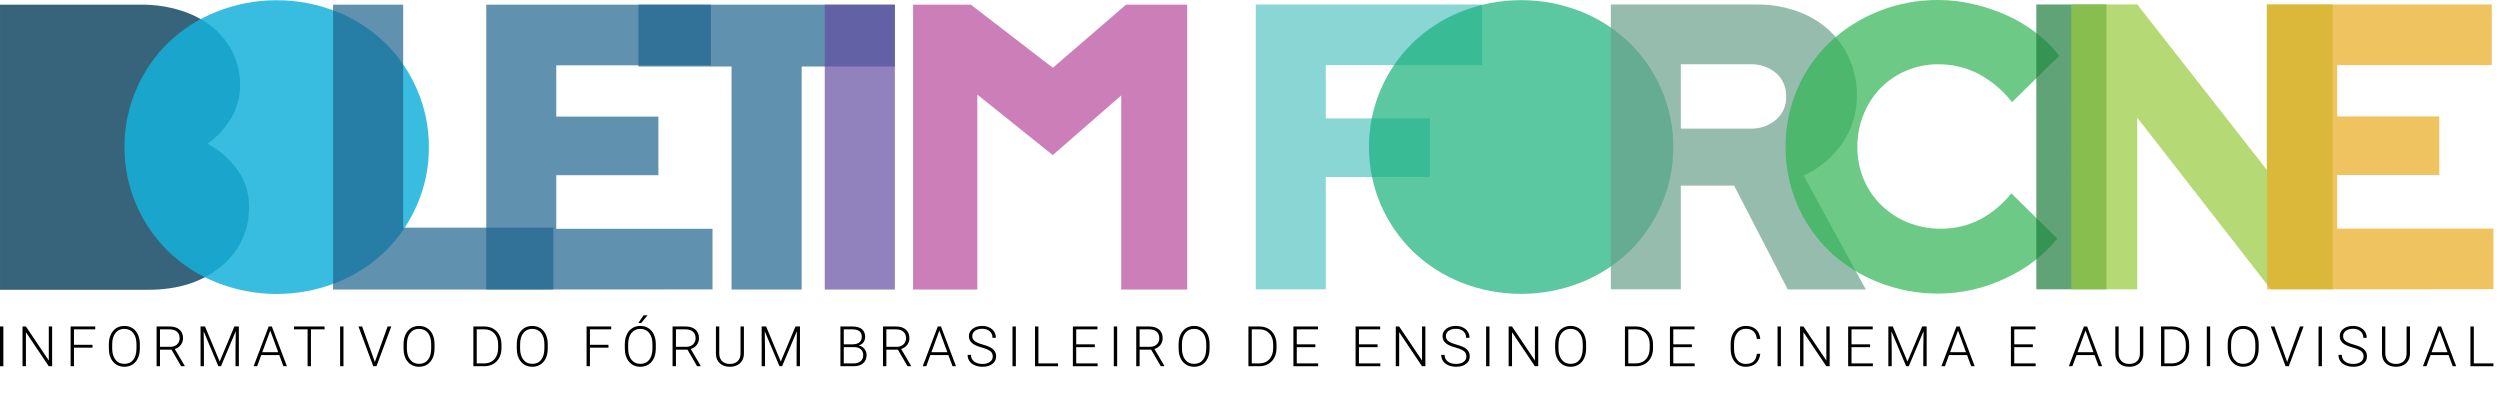 <?xml version="1.0" encoding="UTF-8" standalone="no"?><!DOCTYPE svg PUBLIC "-//W3C//DTD SVG 1.1//EN" "http://www.w3.org/Graphics/SVG/1.1/DTD/svg11.dtd"><svg width="100%" height="100%" viewBox="0 0 2526 398" version="1.1" xmlns="http://www.w3.org/2000/svg" xmlns:xlink="http://www.w3.org/1999/xlink" xml:space="preserve" xmlns:serif="http://www.serif.com/" style="fill-rule:evenodd;clip-rule:evenodd;stroke-linejoin:round;stroke-miterlimit:2;"><g id="Layer_2"><path d="M0,4.708l142.667,0c13.662,-0.132 27.26,1.893 40.292,6c11.502,3.534 22.242,9.186 31.667,16.667c8.636,6.972 15.647,15.746 20.542,25.708c4.985,10.161 7.525,21.349 7.417,32.667c0.074,11.698 -2.976,23.207 -8.833,33.333c-6.003,10.365 -14.229,19.274 -24.083,26.083c12.097,6.422 22.528,15.583 30.458,26.75c7.536,10.547 11.561,23.204 11.5,36.167c0.683,23.722 -9.838,46.432 -28.375,61.25c-18.917,15.639 -43.444,23.458 -73.583,23.458l-149.667,0l0,-288.083Z" style="fill:#144963;fill-opacity:0.85;fill-rule:nonzero;"/><path d="M433.333,148.625c0.147,20.063 -3.913,39.936 -11.917,58.333c-7.612,17.716 -18.642,33.758 -32.458,47.208c-14.131,13.533 -30.76,24.189 -48.958,31.375c-38.808,15.315 -82.025,15.315 -120.833,0c-18.196,-7.191 -34.823,-17.847 -48.958,-31.375c-13.838,-13.464 -24.871,-29.538 -32.458,-47.292c-8.017,-18.395 -12.091,-38.268 -11.958,-58.333c-0.129,-20.065 3.945,-39.937 11.958,-58.333c7.597,-17.748 18.629,-33.821 32.458,-47.292c14.137,-13.464 30.749,-24.062 48.917,-31.208c38.808,-15.315 82.025,-15.315 120.833,-0c18.205,7.21 34.835,17.896 48.958,31.458c13.816,13.482 24.846,29.552 32.458,47.292c7.992,18.344 12.065,38.157 11.958,58.167Z" style="fill:#16b2db;fill-opacity:0.85;fill-rule:nonzero;"/><path d="M336.542,292.542l0,-287.833l70.833,0l0,225.333l151.708,0l0,62.5l-222.542,-0Z" style="fill:#20658f;fill-opacity:0.71;fill-rule:nonzero;"/><path d="M491.333,292.542l0,-287.833l226.958,0l0,61.292l-156.25,0l0,51.792l103.208,0l0,59.208l-103.208,0l0,54.167l157.875,0l0,61.25l-228.583,0.125Z" style="fill:#20658f;fill-opacity:0.71;fill-rule:nonzero;"/><path d="M645.083,67.208l0,-62.5l259.083,0l0,62.5l-94.167,0l0,225.333l-70.833,0l0,-225.333l-94.083,0Z" style="fill:#20658f;fill-opacity:0.71;fill-rule:nonzero;"/><rect x="833.333" y="4.708" width="70.833" height="287.833" style="fill:#654ea0;fill-opacity:0.71;fill-rule:nonzero;"/><path d="M1063.708,156.708l-76.208,-61.125l0,196.958l-64.917,0l0,-287.833l58.333,0l82.875,63.792l74,-63.792l61.75,-0l0,287.833l-66.667,0l0,-196.125l-69.167,60.292Z" style="fill:#b54a9b;fill-opacity:0.71;fill-rule:nonzero;"/><path d="M1268.833,292.333l0,-287.792l228.583,-0l0,61.25l-157.875,0l0,53.833l105.25,0l0,59.208l-105.25,0l0,113.5l-70.708,0Z" style="fill:#5bc5c3;fill-opacity:0.71;fill-rule:nonzero;"/><path d="M1690.667,148.417c0.137,20.062 -3.922,39.933 -11.917,58.333c-7.629,17.719 -18.657,33.772 -32.458,47.25c-14.131,13.554 -30.758,24.237 -48.958,31.458c-38.808,15.315 -82.025,15.315 -120.833,0c-18.193,-7.211 -34.808,-17.897 -48.917,-31.458c-13.828,-13.465 -24.872,-29.521 -32.5,-47.25c-15.884,-37.148 -15.884,-79.227 0,-116.375c7.628,-17.742 18.671,-33.811 32.5,-47.292c14.119,-13.548 30.732,-24.232 48.917,-31.458c38.808,-15.315 82.025,-15.315 120.833,-0c18.192,7.237 34.816,17.919 48.958,31.458c13.803,13.493 24.83,29.56 32.458,47.292c7.956,18.31 12.015,38.078 11.917,58.042Z" style="fill:#18b27b;fill-opacity:0.71;fill-rule:nonzero;"/><path d="M1627.583,292.333l0,-287.792l147.167,-0c13.927,-0.147 27.774,2.138 40.917,6.75c11.824,4.155 22.723,10.582 32.083,18.917c8.882,8.18 15.976,18.111 20.833,29.167c5.152,11.646 7.738,24.266 7.583,37c0.244,17.31 -4.929,34.272 -14.792,48.5c-9.788,14.205 -23.297,25.45 -39.042,32.5l62.917,115.125l-78.833,0l-54.292,-105l-53.833,0l0,104.833l-70.708,0Zm140.583,-227.375l-69.875,0l0,64.958l69.875,0c9.675,0.443 19.166,-2.805 26.542,-9.083c6.661,-5.919 10.346,-14.511 10.042,-23.417c0.305,-8.918 -3.379,-17.523 -10.042,-23.458c-7.398,-6.23 -16.88,-9.445 -26.542,-9Z" style="fill:#6aa08c;fill-opacity:0.71;fill-rule:nonzero;"/><path d="M1961,231.083c13.532,0.12 26.901,-2.98 39,-9.042c12.518,-6.539 23.51,-15.656 32.25,-26.75l46.458,45.833c-14.244,17.338 -32.335,31.121 -52.833,40.25c-21,9.986 -43.955,15.195 -67.208,15.25c-20.914,0.127 -41.657,-3.793 -61.083,-11.542c-18.236,-7.153 -34.918,-17.765 -49.125,-31.25c-28.547,-27.591 -44.566,-65.716 -44.292,-105.417c-0.145,-20.143 3.914,-40.097 11.917,-58.583c7.599,-17.738 18.712,-33.755 32.667,-47.083c14.267,-13.409 30.933,-24.011 49.125,-31.25c19.287,-7.724 39.891,-11.629 60.667,-11.5c11.899,0.025 23.755,1.423 35.333,4.167c11.586,2.674 22.888,6.455 33.75,11.292c10.518,4.713 20.447,10.642 29.583,17.667c8.772,6.726 16.655,14.538 23.458,23.25l-47.708,46.833c-9.183,-11.794 -20.738,-21.531 -33.917,-28.583c-12.517,-6.456 -26.417,-9.773 -40.5,-9.667c-11.084,-0.085 -22.071,2.084 -32.292,6.375c-9.695,4.05 -18.49,9.985 -25.875,17.458c-7.435,7.638 -13.309,16.654 -17.292,26.542c-4.293,10.497 -6.46,21.743 -6.375,33.083c-0.114,11.222 2.055,22.351 6.375,32.708c4.092,9.785 10.099,18.653 17.667,26.083c7.694,7.516 16.781,13.461 26.75,17.5c10.636,4.316 22.022,6.483 33.5,6.375Z" style="fill:#30b455;fill-opacity:0.71;fill-rule:nonzero;"/><rect x="2057.5" y="4.542" width="70.833" height="287.792" style="fill:#207d3e;fill-opacity:0.71;fill-rule:nonzero;"/><path d="M2092.875,4.542l66.667,0l130.75,166.917l0,-166.917l66.667,0l0,287.792l-62.5,0l-135,-173.5l0,173.5l-66.667,0l0.083,-287.792Z" style="fill:#97c93d;fill-opacity:0.71;fill-rule:nonzero;"/><path d="M2290.75,292.333l0,-287.792l226.958,-0l0,61.25l-156.208,0l0,51.792l103.167,0l0,59.208l-103.167,0l0,54.167l157.875,0l0,61.25l-228.625,0.125Z" style="fill:#eaab21;fill-opacity:0.71;fill-rule:nonzero;"/><g><rect x="0" y="329.871" width="3.393" height="40.165" style="fill-rule:nonzero;"/><path d="M52.667,370.036l-3.393,0l-23.089,-34.372l0,34.372l-3.421,0l0,-40.165l3.421,0l23.117,34.399l0,-34.399l3.365,0l0,40.165Z" style="fill-rule:nonzero;"/><path d="M93.472,351.278l-18.731,0l0,18.758l-3.393,0l0,-40.165l24.882,0l0,2.897l-21.489,0l0,15.614l18.731,0l0,2.897Z" style="fill-rule:nonzero;"/><path d="M141.283,352.133c0,3.696 -0.639,6.942 -1.917,9.738c-1.278,2.795 -3.103,4.947 -5.476,6.455c-2.372,1.508 -5.113,2.262 -8.221,2.262c-4.69,0 -8.478,-1.678 -11.365,-5.034c-2.887,-3.356 -4.331,-7.885 -4.331,-13.586l0,-4.138c0,-3.66 0.648,-6.901 1.945,-9.724c1.297,-2.823 3.131,-4.993 5.503,-6.51c2.372,-1.517 5.103,-2.276 8.193,-2.276c3.09,0 5.816,0.745 8.179,2.234c2.363,1.49 4.188,3.595 5.476,6.317c1.287,2.722 1.959,5.876 2.014,9.462l0,4.8Zm-3.393,-4.359c0,-4.837 -1.094,-8.625 -3.283,-11.365c-2.188,-2.74 -5.186,-4.11 -8.993,-4.11c-3.733,0 -6.708,1.375 -8.924,4.124c-2.216,2.749 -3.324,6.588 -3.324,11.517l0,4.193c0,4.763 1.103,8.538 3.31,11.324c2.207,2.786 5.205,4.179 8.993,4.179c3.844,0 6.841,-1.375 8.993,-4.124c2.152,-2.749 3.228,-6.579 3.228,-11.489l0,-4.248Z" style="fill-rule:nonzero;"/><path d="M173.316,353.319l-11.669,0l0,16.717l-3.421,0l0,-40.165l13.048,0c4.285,0 7.632,1.039 10.041,3.117c2.409,2.078 3.614,4.984 3.614,8.717c0,2.575 -0.754,4.846 -2.262,6.814c-1.508,1.968 -3.531,3.329 -6.069,4.083l10.041,17.076l0,0.359l-3.614,0l-9.71,-16.717Zm-11.669,-2.897l10.4,0c2.851,0 5.14,-0.809 6.869,-2.428c1.729,-1.618 2.593,-3.715 2.593,-6.29c0,-2.832 -0.901,-5.03 -2.703,-6.593c-1.802,-1.563 -4.331,-2.345 -7.586,-2.345l-9.572,0l0,17.655Z" style="fill-rule:nonzero;"/><path d="M207.142,329.871l14.814,35.448l14.869,-35.448l4.524,0l0,40.165l-3.393,0l0,-17.489l0.276,-17.931l-14.951,35.42l-2.621,0l-14.896,-35.282l0.276,17.682l0,17.6l-3.393,0l0,-40.165l4.496,0Z" style="fill-rule:nonzero;"/><path d="M282.18,358.781l-18.234,0l-4.138,11.255l-3.559,0l15.2,-40.165l3.228,0l15.2,40.165l-3.531,0l-4.165,-11.255Zm-17.186,-2.897l16.11,0l-8.055,-21.876l-8.055,21.876Z" style="fill-rule:nonzero;"/><path d="M327.951,332.768l-13.765,0l0,37.268l-3.393,0l0,-37.268l-13.738,0l0,-2.897l30.896,0l0,2.897Z" style="fill-rule:nonzero;"/><rect x="343.652" y="329.871" width="3.393" height="40.165" style="fill-rule:nonzero;"/><path d="M378.526,365.071l0.221,0.855l0.248,-0.855l12.634,-35.199l3.724,0l-14.951,40.165l-3.255,0l-14.951,-40.165l3.696,0l12.634,35.199Z" style="fill-rule:nonzero;"/><path d="M439.055,352.133c0,3.696 -0.639,6.942 -1.917,9.738c-1.278,2.795 -3.103,4.947 -5.476,6.455c-2.372,1.508 -5.113,2.262 -8.221,2.262c-4.69,0 -8.478,-1.678 -11.365,-5.034c-2.887,-3.356 -4.331,-7.885 -4.331,-13.586l0,-4.138c0,-3.66 0.648,-6.901 1.945,-9.724c1.297,-2.823 3.131,-4.993 5.503,-6.51c2.372,-1.517 5.103,-2.276 8.193,-2.276c3.09,0 5.816,0.745 8.179,2.234c2.363,1.49 4.188,3.595 5.476,6.317c1.287,2.722 1.959,5.876 2.014,9.462l0,4.8Zm-3.393,-4.359c0,-4.837 -1.094,-8.625 -3.283,-11.365c-2.188,-2.74 -5.186,-4.11 -8.993,-4.11c-3.733,0 -6.708,1.375 -8.924,4.124c-2.216,2.749 -3.324,6.588 -3.324,11.517l0,4.193c0,4.763 1.103,8.538 3.31,11.324c2.207,2.786 5.205,4.179 8.993,4.179c3.844,0 6.841,-1.375 8.993,-4.124c2.152,-2.749 3.228,-6.579 3.228,-11.489l0,-4.248Z" style="fill-rule:nonzero;"/><path d="M478.293,370.036l0,-40.165l11.227,0c3.292,0 6.244,0.749 8.855,2.248c2.611,1.499 4.648,3.646 6.11,6.441c1.462,2.795 2.193,5.977 2.193,9.545l0,3.696c0,3.586 -0.726,6.768 -2.179,9.545c-1.453,2.777 -3.499,4.919 -6.138,6.427c-2.639,1.508 -5.669,2.262 -9.09,2.262l-10.979,0Zm3.393,-37.268l0,34.399l7.614,0c4.23,0 7.623,-1.402 10.179,-4.207c2.556,-2.805 3.834,-6.598 3.834,-11.379l0,-3.531c0,-4.616 -1.26,-8.313 -3.779,-11.089c-2.52,-2.777 -5.839,-4.175 -9.958,-4.193l-7.89,0Z" style="fill-rule:nonzero;"/><path d="M553.442,352.133c0,3.696 -0.639,6.942 -1.917,9.738c-1.278,2.795 -3.103,4.947 -5.476,6.455c-2.372,1.508 -5.113,2.262 -8.221,2.262c-4.69,0 -8.478,-1.678 -11.365,-5.034c-2.887,-3.356 -4.331,-7.885 -4.331,-13.586l0,-4.138c0,-3.66 0.648,-6.901 1.945,-9.724c1.297,-2.823 3.131,-4.993 5.503,-6.51c2.372,-1.517 5.103,-2.276 8.193,-2.276c3.09,0 5.816,0.745 8.179,2.234c2.363,1.49 4.188,3.595 5.476,6.317c1.287,2.722 1.959,5.876 2.014,9.462l0,4.8Zm-3.393,-4.359c0,-4.837 -1.094,-8.625 -3.283,-11.365c-2.188,-2.74 -5.186,-4.11 -8.993,-4.11c-3.733,0 -6.708,1.375 -8.924,4.124c-2.216,2.749 -3.324,6.588 -3.324,11.517l0,4.193c0,4.763 1.103,8.538 3.31,11.324c2.207,2.786 5.205,4.179 8.993,4.179c3.844,0 6.841,-1.375 8.993,-4.124c2.152,-2.749 3.228,-6.579 3.228,-11.489l0,-4.248Z" style="fill-rule:nonzero;"/><path d="M614.804,351.278l-18.731,0l0,18.758l-3.393,0l0,-40.165l24.882,0l0,2.897l-21.489,0l0,15.614l18.731,0l0,2.897Z" style="fill-rule:nonzero;"/><path d="M662.616,352.133c0,3.696 -0.639,6.942 -1.917,9.738c-1.278,2.795 -3.103,4.947 -5.476,6.455c-2.372,1.508 -5.113,2.262 -8.221,2.262c-4.69,0 -8.478,-1.678 -11.365,-5.034c-2.887,-3.356 -4.331,-7.885 -4.331,-13.586l0,-4.138c0,-3.66 0.648,-6.901 1.945,-9.724c1.297,-2.823 3.131,-4.993 5.503,-6.51c2.372,-1.517 5.103,-2.276 8.193,-2.276c3.09,0 5.816,0.745 8.179,2.234c2.363,1.49 4.188,3.595 5.476,6.317c1.287,2.722 1.959,5.876 2.014,9.462l0,4.8Zm-3.393,-4.359c0,-4.837 -1.094,-8.625 -3.283,-11.365c-2.188,-2.74 -5.186,-4.11 -8.993,-4.11c-3.733,0 -6.708,1.375 -8.924,4.124c-2.216,2.749 -3.324,6.588 -3.324,11.517l0,4.193c0,4.763 1.103,8.538 3.31,11.324c2.207,2.786 5.205,4.179 8.993,4.179c3.844,0 6.841,-1.375 8.993,-4.124c2.152,-2.749 3.228,-6.579 3.228,-11.489l0,-4.248Zm-8.993,-29.131l4,0l-6.372,7.724l-2.897,-0.014l5.269,-7.71Z" style="fill-rule:nonzero;"/><path d="M694.648,353.319l-11.669,0l0,16.717l-3.421,0l0,-40.165l13.048,0c4.285,0 7.632,1.039 10.041,3.117c2.409,2.078 3.614,4.984 3.614,8.717c0,2.575 -0.754,4.846 -2.262,6.814c-1.508,1.968 -3.531,3.329 -6.069,4.083l10.041,17.076l0,0.359l-3.614,0l-9.71,-16.717Zm-11.669,-2.897l10.4,0c2.851,0 5.14,-0.809 6.869,-2.428c1.729,-1.618 2.593,-3.715 2.593,-6.29c0,-2.832 -0.901,-5.03 -2.703,-6.593c-1.802,-1.563 -4.331,-2.345 -7.586,-2.345l-9.572,0l0,17.655Z" style="fill-rule:nonzero;"/><path d="M751.646,329.871l0,27.42c-0.018,2.703 -0.616,5.057 -1.793,7.062c-1.177,2.005 -2.837,3.545 -4.979,4.621c-2.142,1.076 -4.602,1.614 -7.379,1.614c-4.23,0 -7.618,-1.154 -10.165,-3.462c-2.547,-2.308 -3.867,-5.503 -3.959,-9.586l0,-27.669l3.365,0l0,27.172c0,3.384 0.966,6.009 2.897,7.876c1.931,1.867 4.552,2.8 7.862,2.8c3.31,0 5.926,-0.938 7.848,-2.814c1.922,-1.876 2.883,-4.487 2.883,-7.834l0,-27.2l3.421,0Z" style="fill-rule:nonzero;"/><path d="M774.079,329.871l14.814,35.448l14.869,-35.448l4.524,0l0,40.165l-3.393,0l0,-17.489l0.276,-17.931l-14.951,35.42l-2.621,0l-14.896,-35.282l0.276,17.682l0,17.6l-3.393,0l0,-40.165l4.496,0Z" style="fill-rule:nonzero;"/><path d="M849.151,370.036l0,-40.165l11.862,0c4.303,0 7.568,0.887 9.793,2.662c2.225,1.775 3.338,4.391 3.338,7.848c0,2.078 -0.566,3.885 -1.697,5.421c-1.131,1.536 -2.68,2.634 -4.648,3.296c2.336,0.515 4.216,1.664 5.641,3.448c1.425,1.784 2.138,3.844 2.138,6.179c0,3.549 -1.145,6.322 -3.434,8.317c-2.29,1.995 -5.476,2.993 -9.558,2.993l-13.434,0Zm3.393,-19.31l0,16.441l10.179,0c2.906,0 5.209,-0.74 6.91,-2.221c1.701,-1.48 2.552,-3.536 2.552,-6.165c0,-2.483 -0.814,-4.446 -2.441,-5.89c-1.628,-1.444 -3.876,-2.165 -6.745,-2.165l-10.455,0Zm0,-2.841l9.269,0c2.832,-0.055 5.025,-0.722 6.579,-2c1.554,-1.278 2.331,-3.14 2.331,-5.586c0,-2.575 -0.805,-4.473 -2.414,-5.696c-1.609,-1.223 -4.041,-1.834 -7.296,-1.834l-8.469,0l0,15.117Z" style="fill-rule:nonzero;"/><path d="M907.252,353.319l-11.669,0l0,16.717l-3.421,0l0,-40.165l13.048,0c4.285,0 7.632,1.039 10.041,3.117c2.409,2.078 3.614,4.984 3.614,8.717c0,2.575 -0.754,4.846 -2.262,6.814c-1.508,1.968 -3.531,3.329 -6.069,4.083l10.041,17.076l0,0.359l-3.614,0l-9.71,-16.717Zm-11.669,-2.897l10.4,0c2.851,0 5.14,-0.809 6.869,-2.428c1.729,-1.618 2.593,-3.715 2.593,-6.29c0,-2.832 -0.901,-5.03 -2.703,-6.593c-1.802,-1.563 -4.331,-2.345 -7.586,-2.345l-9.572,0l0,17.655Z" style="fill-rule:nonzero;"/><path d="M958.263,358.781l-18.234,0l-4.138,11.255l-3.559,0l15.2,-40.165l3.228,0l15.2,40.165l-3.531,0l-4.165,-11.255Zm-17.186,-2.897l16.11,0l-8.055,-21.876l-8.055,21.876Z" style="fill-rule:nonzero;"/><path d="M1003.068,360.16c0,-2.225 -0.782,-3.986 -2.345,-5.283c-1.563,-1.297 -4.423,-2.529 -8.579,-3.696c-4.156,-1.168 -7.191,-2.441 -9.103,-3.821c-2.722,-1.949 -4.083,-4.506 -4.083,-7.669c0,-3.071 1.264,-5.568 3.793,-7.49c2.529,-1.922 5.761,-2.883 9.696,-2.883c2.667,0 5.053,0.515 7.159,1.545c2.106,1.03 3.738,2.464 4.896,4.303c1.159,1.839 1.738,3.89 1.738,6.152l-3.421,0c0,-2.74 -0.938,-4.942 -2.814,-6.607c-1.876,-1.664 -4.395,-2.497 -7.559,-2.497c-3.071,0 -5.517,0.685 -7.338,2.055c-1.821,1.37 -2.731,3.159 -2.731,5.365c0,2.041 0.818,3.706 2.455,4.993c1.637,1.287 4.257,2.423 7.862,3.407c3.605,0.984 6.336,2.005 8.193,3.062c1.857,1.057 3.255,2.322 4.193,3.793c0.938,1.471 1.407,3.209 1.407,5.214c0,3.163 -1.264,5.701 -3.793,7.614c-2.529,1.913 -5.862,2.869 -10,2.869c-2.832,0 -5.43,-0.506 -7.793,-1.517c-2.363,-1.011 -4.156,-2.428 -5.379,-4.248c-1.223,-1.821 -1.834,-3.908 -1.834,-6.262l3.393,0c0,2.832 1.057,5.067 3.172,6.703c2.115,1.637 4.929,2.455 8.441,2.455c3.126,0 5.637,-0.69 7.531,-2.069c1.894,-1.379 2.841,-3.209 2.841,-5.49Z" style="fill-rule:nonzero;"/><rect x="1023.018" y="329.871" width="3.393" height="40.165" style="fill-rule:nonzero;"/><path d="M1049.203,367.167l19.834,0l0,2.869l-23.255,0l0,-40.165l3.421,0l0,37.296Z" style="fill-rule:nonzero;"/><path d="M1106.2,350.781l-18.786,0l0,16.386l21.6,0l0,2.869l-24.993,0l0,-40.165l24.855,0l0,2.897l-21.462,0l0,15.145l18.786,0l0,2.869Z" style="fill-rule:nonzero;"/><rect x="1125.378" y="329.871" width="3.393" height="40.165" style="fill-rule:nonzero;"/><path d="M1163.148,353.319l-11.669,0l0,16.717l-3.421,0l0,-40.165l13.048,0c4.285,0 7.632,1.039 10.041,3.117c2.409,2.078 3.614,4.984 3.614,8.717c0,2.575 -0.754,4.846 -2.262,6.814c-1.508,1.968 -3.531,3.329 -6.069,4.083l10.041,17.076l0,0.359l-3.614,0l-9.71,-16.717Zm-11.669,-2.897l10.4,0c2.851,0 5.14,-0.809 6.869,-2.428c1.729,-1.618 2.593,-3.715 2.593,-6.29c0,-2.832 -0.901,-5.03 -2.703,-6.593c-1.802,-1.563 -4.331,-2.345 -7.586,-2.345l-9.572,0l0,17.655Z" style="fill-rule:nonzero;"/><path d="M1222.16,352.133c0,3.696 -0.639,6.942 -1.917,9.738c-1.278,2.795 -3.103,4.947 -5.476,6.455c-2.372,1.508 -5.113,2.262 -8.221,2.262c-4.69,0 -8.478,-1.678 -11.365,-5.034c-2.887,-3.356 -4.331,-7.885 -4.331,-13.586l0,-4.138c0,-3.66 0.648,-6.901 1.945,-9.724c1.297,-2.823 3.131,-4.993 5.503,-6.51c2.372,-1.517 5.103,-2.276 8.193,-2.276c3.09,0 5.816,0.745 8.179,2.234c2.363,1.49 4.188,3.595 5.476,6.317c1.287,2.722 1.959,5.876 2.014,9.462l0,4.8Zm-3.393,-4.359c0,-4.837 -1.094,-8.625 -3.283,-11.365c-2.188,-2.74 -5.186,-4.11 -8.993,-4.11c-3.733,0 -6.708,1.375 -8.924,4.124c-2.216,2.749 -3.324,6.588 -3.324,11.517l0,4.193c0,4.763 1.103,8.538 3.31,11.324c2.207,2.786 5.205,4.179 8.993,4.179c3.844,0 6.841,-1.375 8.993,-4.124c2.152,-2.749 3.228,-6.579 3.228,-11.489l0,-4.248Z" style="fill-rule:nonzero;"/><path d="M1261.398,370.036l0,-40.165l11.227,0c3.292,0 6.244,0.749 8.855,2.248c2.611,1.499 4.648,3.646 6.11,6.441c1.462,2.795 2.193,5.977 2.193,9.545l0,3.696c0,3.586 -0.726,6.768 -2.179,9.545c-1.453,2.777 -3.499,4.919 -6.138,6.427c-2.639,1.508 -5.669,2.262 -9.09,2.262l-10.979,0Zm3.393,-37.268l0,34.399l7.614,0c4.23,0 7.623,-1.402 10.179,-4.207c2.556,-2.805 3.834,-6.598 3.834,-11.379l0,-3.531c0,-4.616 -1.26,-8.313 -3.779,-11.089c-2.52,-2.777 -5.839,-4.175 -9.958,-4.193l-7.89,0Z" style="fill-rule:nonzero;"/><path d="M1329.044,350.781l-18.786,0l0,16.386l21.6,0l0,2.869l-24.993,0l0,-40.165l24.855,0l0,2.897l-21.462,0l0,15.145l18.786,0l0,2.869Z" style="fill-rule:nonzero;"/><path d="M1391.867,350.781l-18.786,0l0,16.386l21.6,0l0,2.869l-24.993,0l0,-40.165l24.855,0l0,2.897l-21.462,0l0,15.145l18.786,0l0,2.869Z" style="fill-rule:nonzero;"/><path d="M1440.203,370.036l-3.393,0l-23.089,-34.372l0,34.372l-3.421,0l0,-40.165l3.421,0l23.117,34.399l0,-34.399l3.365,0l0,40.165Z" style="fill-rule:nonzero;"/><path d="M1481.615,360.16c0,-2.225 -0.782,-3.986 -2.345,-5.283c-1.563,-1.297 -4.423,-2.529 -8.579,-3.696c-4.156,-1.168 -7.191,-2.441 -9.103,-3.821c-2.722,-1.949 -4.083,-4.506 -4.083,-7.669c0,-3.071 1.264,-5.568 3.793,-7.49c2.529,-1.922 5.761,-2.883 9.696,-2.883c2.667,0 5.053,0.515 7.159,1.545c2.106,1.03 3.738,2.464 4.896,4.303c1.159,1.839 1.738,3.89 1.738,6.152l-3.421,0c0,-2.74 -0.938,-4.942 -2.814,-6.607c-1.876,-1.664 -4.395,-2.497 -7.559,-2.497c-3.071,0 -5.517,0.685 -7.338,2.055c-1.821,1.37 -2.731,3.159 -2.731,5.365c0,2.041 0.818,3.706 2.455,4.993c1.637,1.287 4.257,2.423 7.862,3.407c3.605,0.984 6.336,2.005 8.193,3.062c1.857,1.057 3.255,2.322 4.193,3.793c0.938,1.471 1.407,3.209 1.407,5.214c0,3.163 -1.264,5.701 -3.793,7.614c-2.529,1.913 -5.862,2.869 -10,2.869c-2.832,0 -5.43,-0.506 -7.793,-1.517c-2.363,-1.011 -4.156,-2.428 -5.379,-4.248c-1.223,-1.821 -1.834,-3.908 -1.834,-6.262l3.393,0c0,2.832 1.057,5.067 3.172,6.703c2.115,1.637 4.929,2.455 8.441,2.455c3.126,0 5.637,-0.69 7.531,-2.069c1.894,-1.379 2.841,-3.209 2.841,-5.49Z" style="fill-rule:nonzero;"/><rect x="1501.565" y="329.871" width="3.393" height="40.165" style="fill-rule:nonzero;"/><path d="M1554.232,370.036l-3.393,0l-23.089,-34.372l0,34.372l-3.421,0l0,-40.165l3.421,0l23.117,34.399l0,-34.399l3.365,0l0,40.165Z" style="fill-rule:nonzero;"/><path d="M1602.595,352.133c0,3.696 -0.639,6.942 -1.917,9.738c-1.278,2.795 -3.103,4.947 -5.476,6.455c-2.372,1.508 -5.113,2.262 -8.221,2.262c-4.69,0 -8.478,-1.678 -11.365,-5.034c-2.887,-3.356 -4.331,-7.885 -4.331,-13.586l0,-4.138c0,-3.66 0.648,-6.901 1.945,-9.724c1.297,-2.823 3.131,-4.993 5.503,-6.51c2.372,-1.517 5.103,-2.276 8.193,-2.276c3.09,0 5.816,0.745 8.179,2.234c2.363,1.49 4.188,3.595 5.476,6.317c1.287,2.722 1.959,5.876 2.014,9.462l0,4.8Zm-3.393,-4.359c0,-4.837 -1.094,-8.625 -3.283,-11.365c-2.188,-2.74 -5.186,-4.11 -8.993,-4.11c-3.733,0 -6.708,1.375 -8.924,4.124c-2.216,2.749 -3.324,6.588 -3.324,11.517l0,4.193c0,4.763 1.103,8.538 3.31,11.324c2.207,2.786 5.205,4.179 8.993,4.179c3.844,0 6.841,-1.375 8.993,-4.124c2.152,-2.749 3.228,-6.579 3.228,-11.489l0,-4.248Z" style="fill-rule:nonzero;"/><path d="M1641.833,370.036l0,-40.165l11.227,0c3.292,0 6.244,0.749 8.855,2.248c2.611,1.499 4.648,3.646 6.11,6.441c1.462,2.795 2.193,5.977 2.193,9.545l0,3.696c0,3.586 -0.726,6.768 -2.179,9.545c-1.453,2.777 -3.499,4.919 -6.138,6.427c-2.639,1.508 -5.669,2.262 -9.09,2.262l-10.979,0Zm3.393,-37.268l0,34.399l7.614,0c4.23,0 7.623,-1.402 10.179,-4.207c2.556,-2.805 3.834,-6.598 3.834,-11.379l0,-3.531c0,-4.616 -1.26,-8.313 -3.779,-11.089c-2.52,-2.777 -5.839,-4.175 -9.958,-4.193l-7.89,0Z" style="fill-rule:nonzero;"/><path d="M1709.479,350.781l-18.786,0l0,16.386l21.6,0l0,2.869l-24.993,0l0,-40.165l24.855,0l0,2.897l-21.462,0l0,15.145l18.786,0l0,2.869Z" style="fill-rule:nonzero;"/><path d="M1778.565,357.512c-0.46,4.23 -1.972,7.467 -4.538,9.71c-2.565,2.244 -5.982,3.365 -10.248,3.365c-2.979,0 -5.614,-0.745 -7.903,-2.234c-2.29,-1.49 -4.06,-3.6 -5.31,-6.331c-1.251,-2.731 -1.885,-5.853 -1.903,-9.365l0,-5.214c0,-3.568 0.625,-6.731 1.876,-9.49c1.251,-2.759 3.048,-4.887 5.393,-6.386c2.345,-1.499 5.044,-2.248 8.096,-2.248c4.303,0 7.701,1.163 10.193,3.49c2.492,2.326 3.94,5.54 4.345,9.641l-3.421,0c-0.846,-6.823 -4.552,-10.234 -11.117,-10.234c-3.641,0 -6.542,1.361 -8.703,4.083c-2.161,2.722 -3.241,6.483 -3.241,11.283l0,4.91c0,4.634 1.053,8.331 3.159,11.089c2.106,2.759 4.952,4.138 8.538,4.138c3.549,0 6.225,-0.851 8.027,-2.552c1.802,-1.701 2.915,-4.253 3.338,-7.655l3.421,0Z" style="fill-rule:nonzero;"/><rect x="1796.032" y="329.871" width="3.393" height="40.165" style="fill-rule:nonzero;"/><path d="M1848.699,370.036l-3.393,0l-23.089,-34.372l0,34.372l-3.421,0l0,-40.165l3.421,0l23.117,34.399l0,-34.399l3.365,0l0,40.165Z" style="fill-rule:nonzero;"/><path d="M1889.559,350.781l-18.786,0l0,16.386l21.6,0l0,2.869l-24.993,0l0,-40.165l24.855,0l0,2.897l-21.462,0l0,15.145l18.786,0l0,2.869Z" style="fill-rule:nonzero;"/><path d="M1912.488,329.871l14.814,35.448l14.869,-35.448l4.524,0l0,40.165l-3.393,0l0,-17.489l0.276,-17.931l-14.951,35.42l-2.621,0l-14.896,-35.282l0.276,17.682l0,17.6l-3.393,0l0,-40.165l4.496,0Z" style="fill-rule:nonzero;"/><path d="M1987.527,358.781l-18.234,0l-4.138,11.255l-3.559,0l15.2,-40.165l3.228,0l15.2,40.165l-3.531,0l-4.165,-11.255Zm-17.186,-2.897l16.11,0l-8.055,-21.876l-8.055,21.876Z" style="fill-rule:nonzero;"/><path d="M2053.992,350.781l-18.786,0l0,16.386l21.6,0l0,2.869l-24.993,0l0,-40.165l24.855,0l0,2.897l-21.462,0l0,15.145l18.786,0l0,2.869Z" style="fill-rule:nonzero;"/><path d="M2116.319,358.781l-18.234,0l-4.138,11.255l-3.559,0l15.2,-40.165l3.228,0l15.2,40.165l-3.531,0l-4.165,-11.255Zm-17.186,-2.897l16.11,0l-8.055,-21.876l-8.055,21.876Z" style="fill-rule:nonzero;"/><path d="M2165.593,329.871l0,27.42c-0.018,2.703 -0.616,5.057 -1.793,7.062c-1.177,2.005 -2.837,3.545 -4.979,4.621c-2.142,1.076 -4.602,1.614 -7.379,1.614c-4.23,0 -7.618,-1.154 -10.165,-3.462c-2.547,-2.308 -3.867,-5.503 -3.959,-9.586l0,-27.669l3.365,0l0,27.172c0,3.384 0.966,6.009 2.897,7.876c1.931,1.867 4.552,2.8 7.862,2.8c3.31,0 5.926,-0.938 7.848,-2.814c1.922,-1.876 2.883,-4.487 2.883,-7.834l0,-27.2l3.421,0Z" style="fill-rule:nonzero;"/><path d="M2183.529,370.036l0,-40.165l11.227,0c3.292,0 6.244,0.749 8.855,2.248c2.611,1.499 4.648,3.646 6.11,6.441c1.462,2.795 2.193,5.977 2.193,9.545l0,3.696c0,3.586 -0.726,6.768 -2.179,9.545c-1.453,2.777 -3.499,4.919 -6.138,6.427c-2.639,1.508 -5.669,2.262 -9.09,2.262l-10.979,0Zm3.393,-37.268l0,34.399l7.614,0c4.23,0 7.623,-1.402 10.179,-4.207c2.556,-2.805 3.834,-6.598 3.834,-11.379l0,-3.531c0,-4.616 -1.26,-8.313 -3.779,-11.089c-2.52,-2.777 -5.839,-4.175 -9.958,-4.193l-7.89,0Z" style="fill-rule:nonzero;"/><rect x="2229.741" y="329.871" width="3.393" height="40.165" style="fill-rule:nonzero;"/><path d="M2282.187,352.133c0,3.696 -0.639,6.942 -1.917,9.738c-1.278,2.795 -3.103,4.947 -5.476,6.455c-2.372,1.508 -5.113,2.262 -8.221,2.262c-4.69,0 -8.478,-1.678 -11.365,-5.034c-2.887,-3.356 -4.331,-7.885 -4.331,-13.586l0,-4.138c0,-3.66 0.648,-6.901 1.945,-9.724c1.297,-2.823 3.131,-4.993 5.503,-6.51c2.372,-1.517 5.103,-2.276 8.193,-2.276c3.09,0 5.816,0.745 8.179,2.234c2.363,1.49 4.188,3.595 5.476,6.317c1.287,2.722 1.959,5.876 2.014,9.462l0,4.8Zm-3.393,-4.359c0,-4.837 -1.094,-8.625 -3.283,-11.365c-2.188,-2.74 -5.186,-4.11 -8.993,-4.11c-3.733,0 -6.708,1.375 -8.924,4.124c-2.216,2.749 -3.324,6.588 -3.324,11.517l0,4.193c0,4.763 1.103,8.538 3.31,11.324c2.207,2.786 5.205,4.179 8.993,4.179c3.844,0 6.841,-1.375 8.993,-4.124c2.152,-2.749 3.228,-6.579 3.228,-11.489l0,-4.248Z" style="fill-rule:nonzero;"/><path d="M2310.716,365.071l0.221,0.855l0.248,-0.855l12.634,-35.199l3.724,0l-14.951,40.165l-3.255,0l-14.951,-40.165l3.696,0l12.634,35.199Z" style="fill-rule:nonzero;"/><rect x="2342.666" y="329.871" width="3.393" height="40.165" style="fill-rule:nonzero;"/><path d="M2388.161,360.16c0,-2.225 -0.782,-3.986 -2.345,-5.283c-1.563,-1.297 -4.423,-2.529 -8.579,-3.696c-4.156,-1.168 -7.191,-2.441 -9.103,-3.821c-2.722,-1.949 -4.083,-4.506 -4.083,-7.669c0,-3.071 1.264,-5.568 3.793,-7.49c2.529,-1.922 5.761,-2.883 9.696,-2.883c2.667,0 5.053,0.515 7.159,1.545c2.106,1.03 3.738,2.464 4.896,4.303c1.159,1.839 1.738,3.89 1.738,6.152l-3.421,0c0,-2.74 -0.938,-4.942 -2.814,-6.607c-1.876,-1.664 -4.395,-2.497 -7.559,-2.497c-3.071,0 -5.517,0.685 -7.338,2.055c-1.821,1.37 -2.731,3.159 -2.731,5.365c0,2.041 0.818,3.706 2.455,4.993c1.637,1.287 4.257,2.423 7.862,3.407c3.605,0.984 6.336,2.005 8.193,3.062c1.857,1.057 3.255,2.322 4.193,3.793c0.938,1.471 1.407,3.209 1.407,5.214c0,3.163 -1.264,5.701 -3.793,7.614c-2.529,1.913 -5.862,2.869 -10,2.869c-2.832,0 -5.43,-0.506 -7.793,-1.517c-2.363,-1.011 -4.156,-2.428 -5.379,-4.248c-1.223,-1.821 -1.834,-3.908 -1.834,-6.262l3.393,0c0,2.832 1.057,5.067 3.172,6.703c2.115,1.637 4.929,2.455 8.441,2.455c3.126,0 5.637,-0.69 7.531,-2.069c1.894,-1.379 2.841,-3.209 2.841,-5.49Z" style="fill-rule:nonzero;"/><path d="M2435.034,329.871l0,27.42c-0.018,2.703 -0.616,5.057 -1.793,7.062c-1.177,2.005 -2.837,3.545 -4.979,4.621c-2.142,1.076 -4.602,1.614 -7.379,1.614c-4.23,0 -7.618,-1.154 -10.165,-3.462c-2.547,-2.308 -3.867,-5.503 -3.959,-9.586l0,-27.669l3.365,0l0,27.172c0,3.384 0.966,6.009 2.897,7.876c1.931,1.867 4.552,2.8 7.862,2.8c3.31,0 5.926,-0.938 7.848,-2.814c1.922,-1.876 2.883,-4.487 2.883,-7.834l0,-27.2l3.421,0Z" style="fill-rule:nonzero;"/><path d="M2474.046,358.781l-18.234,0l-4.138,11.255l-3.559,0l15.2,-40.165l3.228,0l15.2,40.165l-3.531,0l-4.165,-11.255Zm-17.186,-2.897l16.11,0l-8.055,-21.876l-8.055,21.876Z" style="fill-rule:nonzero;"/><path d="M2499.541,367.167l19.834,0l0,2.869l-23.255,0l0,-40.165l3.421,0l0,37.296Z" style="fill-rule:nonzero;"/></g></g></svg>
